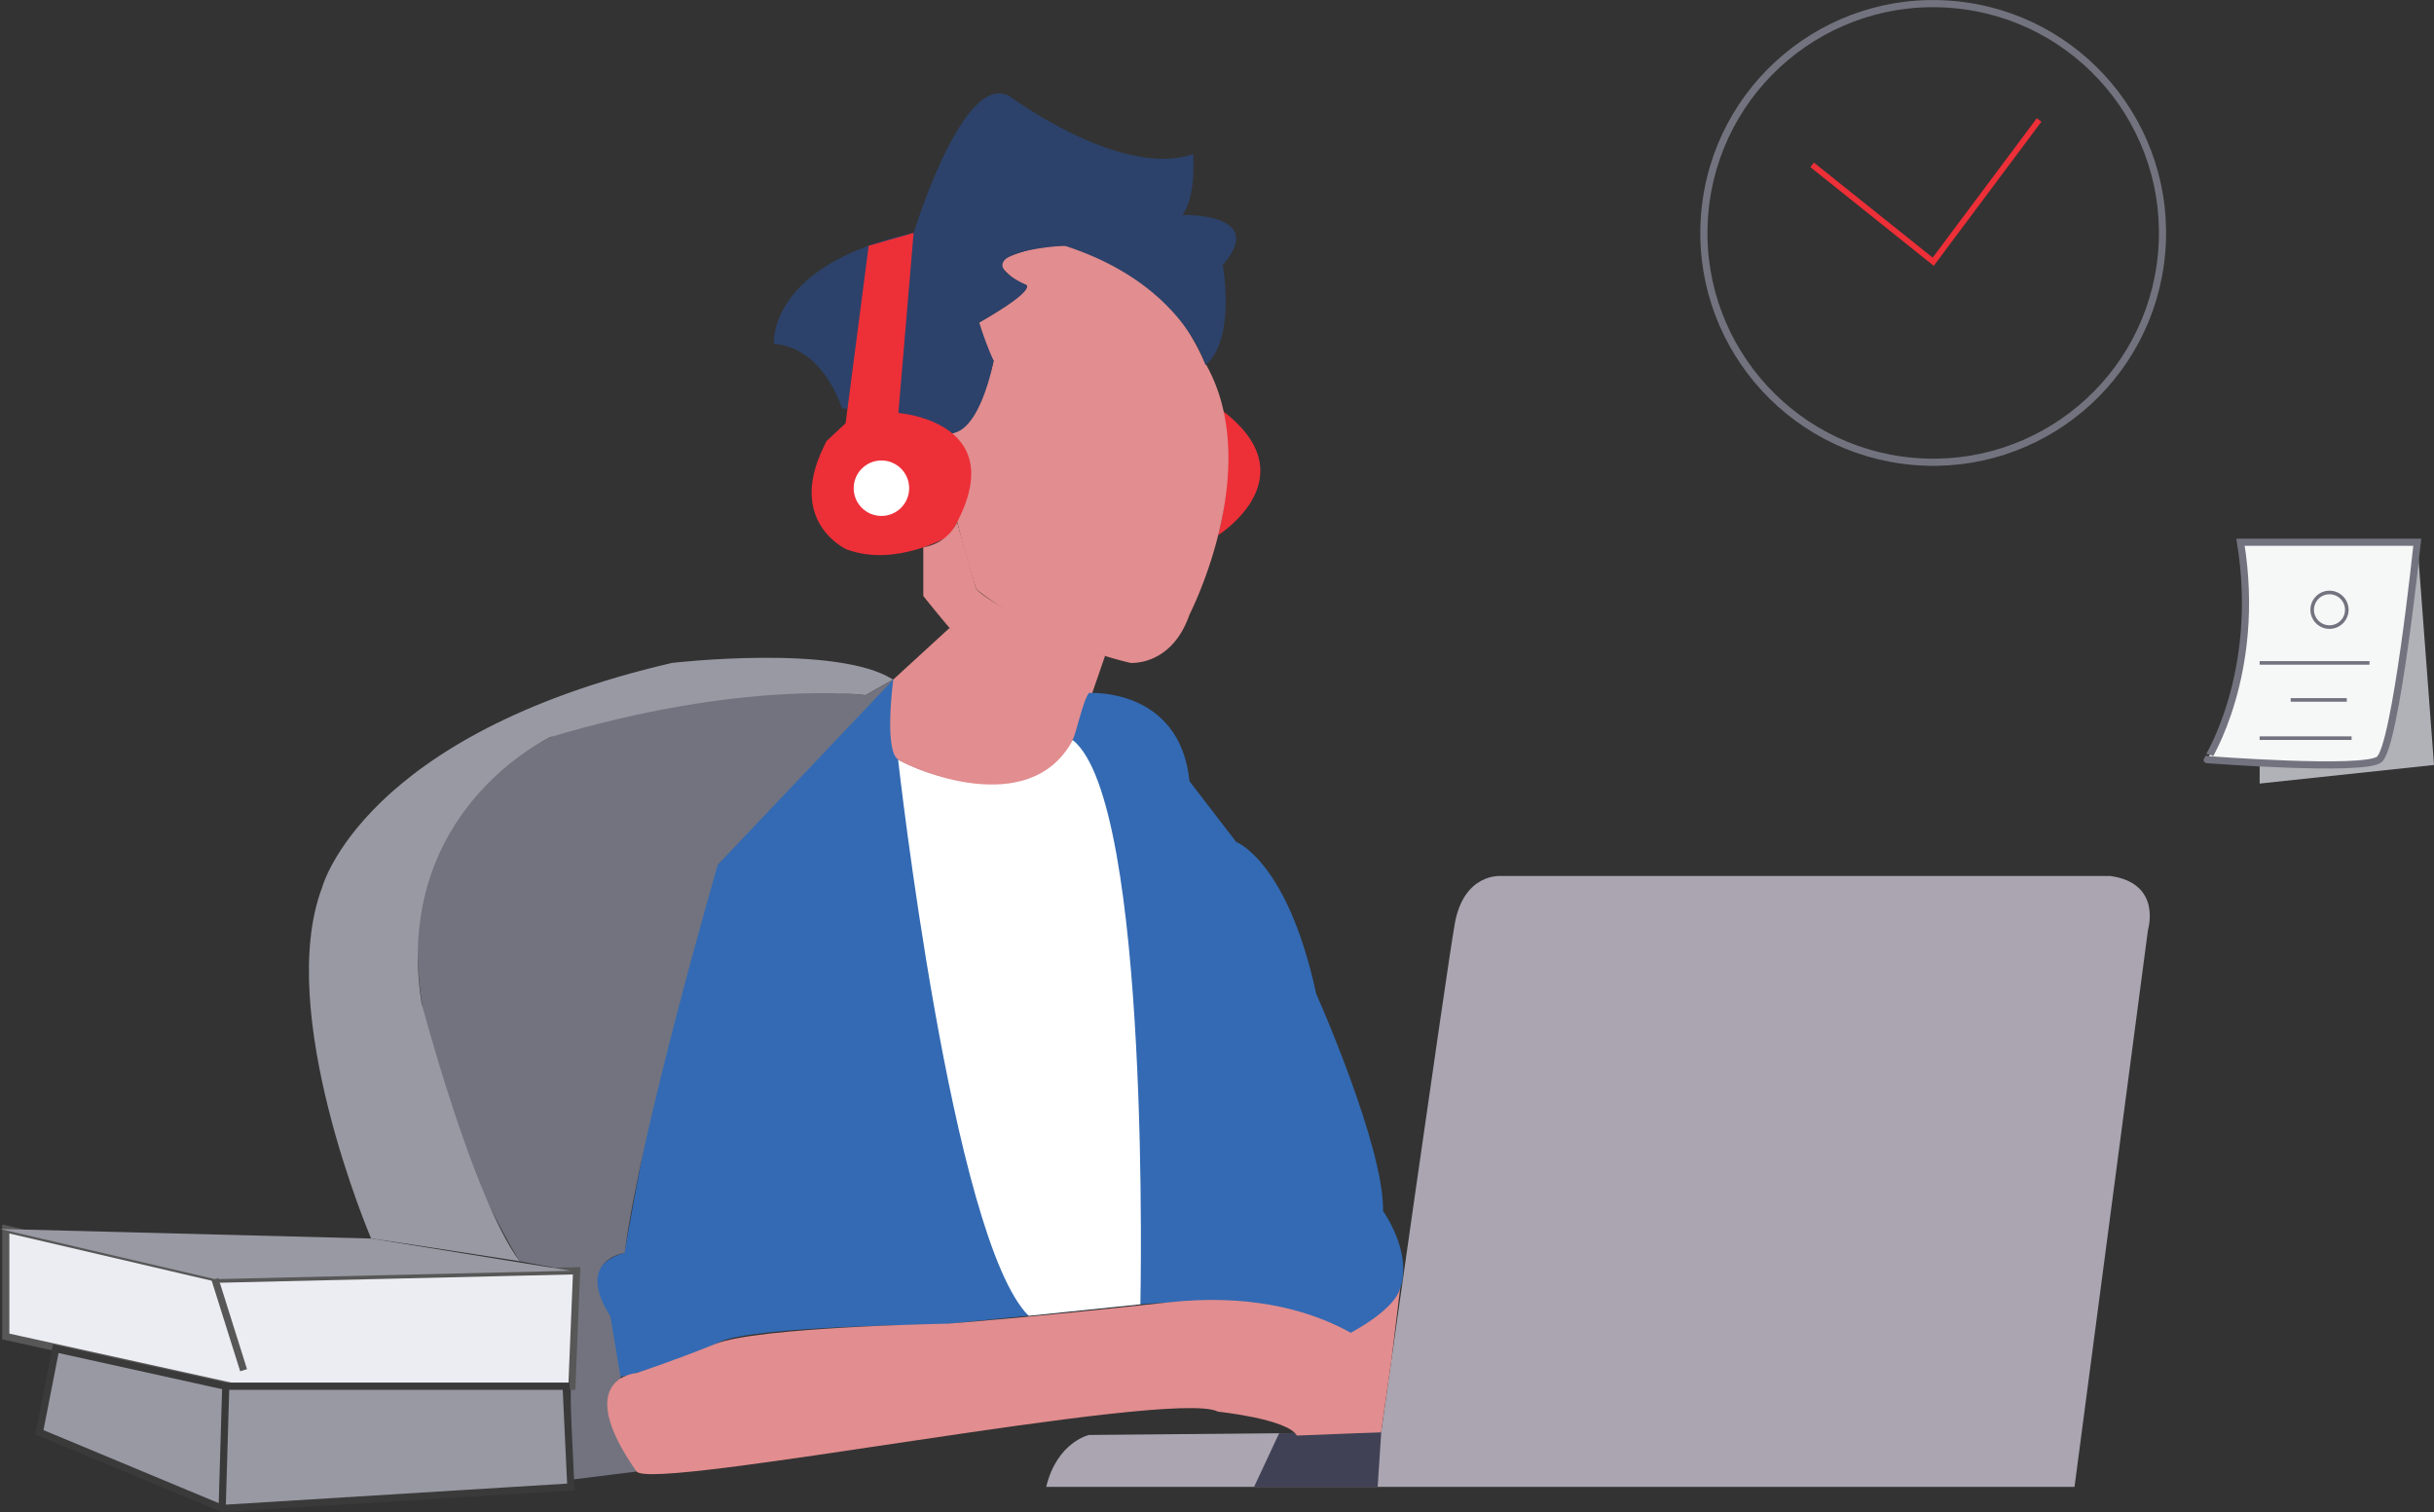 <svg id="Layer_1" data-name="Layer 1" xmlns="http://www.w3.org/2000/svg" viewBox="0 0 422.03 262.18"><rect x="0" y="0" width="422.03" height="262.18" fill="#333333" stroke="none"/><defs><style>.cls-1{fill:#ed2f38;}.cls-2{fill:#e28d8f;}.cls-3{fill:#2c426a;}.cls-4{fill:#336ab3;}.cls-5{fill:#fff;}.cls-6{fill:#aaa5b1;}.cls-7{fill:#404155;}.cls-8{fill:#72737f;}.cls-11,.cls-9{fill:#9999a4;}.cls-10{fill:#ececf3;}.cls-10,.cls-13{stroke:#575757;}.cls-10,.cls-11,.cls-12,.cls-13,.cls-14,.cls-15,.cls-17,.cls-18{stroke-miterlimit:10;}.cls-10,.cls-11,.cls-12,.cls-13,.cls-14,.cls-17{stroke-width:1.24px;}.cls-11,.cls-12{stroke:#3a3a3a;}.cls-12,.cls-13,.cls-14,.cls-15,.cls-18{fill:none;}.cls-14,.cls-17,.cls-18{stroke:#72737f;}.cls-15{stroke:#ed2f38;}.cls-16{fill:#b1b1b8;}.cls-17{fill:#f6f7f7;}.cls-18{stroke-width:0.62px;}</style></defs><title>why-1</title><path class="cls-1" d="M228.87,89.51s3.26,9.47,0,22.13C228.87,111.64,245.33,101.32,228.87,89.51Z" transform="translate(-17.65 -18.85)"/><path class="cls-2" d="M226.38,81.39S214.45,52.52,190.6,64.26c0,0,2.24,3.15,4.73,3.87s-7.87,6.63-7.87,6.63-.1,2.38,2.48,6.63c0,0-2.28,10.9-6.83,12.46s3.83,27.2,3.83,27.2a70.77,70.77,0,0,0,26.71,12.74s7.14.62,10.25-8.39C223.9,125.39,237.26,99.51,226.38,81.39Z" transform="translate(-17.65 -18.85)"/><path class="cls-3" d="M163.64,89.67s-3.11-10.56-11.8-11.18c0,0-1.24-13.67,24.23-19.26,0,0,8.7-28.58,16.77-23.61,0,0,19.26,14.29,31.68,9.94,0,0,.62,7.25-1.86,10.56,0,0,14.91-.41,7,8.7,0,0,2.35,12.79-3,17.34,0,0-3.85-14.1-24.44-20.71,0,0-18.58,1-6.91,6.68,0,0,3.06.45-7.87,6.63a59.25,59.25,0,0,0,2.48,6.63s-2.1,11.74-7.07,12.57S184.81,90.6,163.64,89.67Z" transform="translate(-17.65 -18.85)"/><path class="cls-1" d="M173.42,90.46l2.64-31.23-7.79,2.23-4,30.77L161.31,95c-.11.13-.25.24-.37.36l-.56,1.17c-6.21,12.89,4,17.55,4,17.55,8.54,3.26,17.88-2.33,17.88-2.33C194.42,92,173.42,90.46,173.42,90.46Z" transform="translate(-17.65 -18.85)"/><path class="cls-2" d="M183.6,109.43a7.86,7.86,0,0,1-5.86,4.31v8.44S194,143,202.94,146.84a9.09,9.09,0,0,0,1.09.4l-.35-.1,1.58-3,4-11.58s-17.36-7-22.34-11.51Z" transform="translate(-17.65 -18.85)"/><path class="cls-4" d="M206.47,139s15.77-1,17.43,15.32L232,164.84s8.89,3.31,13.86,26.3c0,0,11.8,26.51,11.6,37.69,0,0,11,15.12-6,21.33,0,0-7.87-7.25-36-5.18L181,248.5s-33.13.21-38.72,3.11-18,6.83-18.84,6,0-10.56,0-10.56-7-8.08,2.48-11c0,0,11.18-63.78,16.15-67.3,0,0,29.2-31.27,30.44-32.1s-1,11.18.83,13.87,24,8.66,30.31-3.41C204.22,146.11,205.45,140.21,206.47,139Z" transform="translate(-17.65 -18.85)"/><path class="cls-5" d="M173.37,150.55S182.66,233.63,196,247l19.38-2s1.92-87-11.73-97.84C203.68,147.14,192.42,160.49,173.37,150.55Z" transform="translate(-17.65 -18.85)"/><path class="cls-6" d="M199.05,276.66h178.3l12.74-96.6s2.48-8.08-6.52-9.32H277.95s-6.52-.62-8.08,8.39-12.74,88.06-12.74,88.06l-50.67.47S200.91,268.9,199.05,276.66Z" transform="translate(-17.65 -18.85)"/><polygon class="cls-7" points="221.79 248.51 217.44 257.82 238.87 257.82 239.49 248.34 221.79 248.51"/><path class="cls-8" d="M107.73,237.53s-34.17-54.88-7.45-81.59c0,0,15.75-21.1,67.51-16.57l4.76-2.69-30.44,32.1s-13.41,46.08-16.15,67.3c0,0-8.7,1.24-2.48,11L128,274l-11.39,1.42V239.18Z" transform="translate(-17.65 -18.85)"/><path class="cls-9" d="M107.73,237.53S85.16,234,82,233.59c0,0-16.77-39.14-8.49-60.88,0,0,7-26.49,60.67-38.92,0,0,28.58-3.32,38.31,2.89l-4.76,2.69s-21.23-2.73-54.65,7.28c0,0-27.51,12.7-22.34,46.14C90.79,192.8,99.48,226.22,107.73,237.53Z" transform="translate(-17.65 -18.85)"/><polygon class="cls-10" points="1 213.09 1 231.73 40.14 240.37 99.16 240.37 99.98 220.34 38.27 221.79 1 213.09"/><polygon class="cls-9" points="0 213.09 64.4 214.75 98.98 220.34 37.27 221.79 0 213.09"/><polygon class="cls-11" points="9.67 233.86 6.83 248.34 38.52 261.55 98.98 257.82 98.16 240.37 39.14 240.37 9.67 233.86"/><path class="cls-2" d="M182.29,127.73l-9.75,8.94s-1.66,12.22.83,13.87,22.85,10.61,30.31-3.41Z" transform="translate(-17.65 -18.85)"/><line class="cls-12" x1="39.14" y1="240.37" x2="38.52" y2="261.55"/><line class="cls-13" x1="37.27" y1="221.79" x2="42.24" y2="237.58"/><circle class="cls-14" cx="352.84" cy="59.23" r="39.76" transform="translate(245.5 386.74) rotate(-85.01)"/><polyline class="cls-15" points="314.21 28.59 335.2 45.38 353.56 20.8"/><polygon class="cls-16" points="419.13 94.03 422.03 132.64 391.8 135.86 391.8 132.28 398.43 94.03 419.13 94.03"/><path class="cls-17" d="M406.13,112.87h30.65s-3.73,35.62-6.63,37.69-29.82,0-29.82,0S409.86,135.65,406.13,112.87Z" transform="translate(-17.65 -18.85)"/><circle class="cls-18" cx="403.91" cy="105.73" r="3"/><line class="cls-18" x1="391.8" y1="114.94" x2="410.85" y2="114.94"/><line class="cls-18" x1="397.18" y1="121.36" x2="406.91" y2="121.36"/><line class="cls-18" x1="391.8" y1="127.99" x2="407.74" y2="127.99"/><path class="cls-2" d="M128,256.92s-11.39.8,0,17.05c2.54,3.63,93-14.5,100.85-10.35,0,0,12,1.24,13.67,4.14l14.6-.57,1.71-12s-11.49-13.46-38.5-10.53c-25,2.72-38.37,3.7-38.37,3.7s-33,.56-40.32,3.53S128,256.92,128,256.92Z" transform="translate(-17.65 -18.85)"/><path class="cls-2" d="M260.48,241.77l-1.64,13.46-7.4-5.07S260.09,245.78,260.48,241.77Z" transform="translate(-17.65 -18.85)"/><circle class="cls-5" cx="152.83" cy="84.65" r="4.81"/></svg>